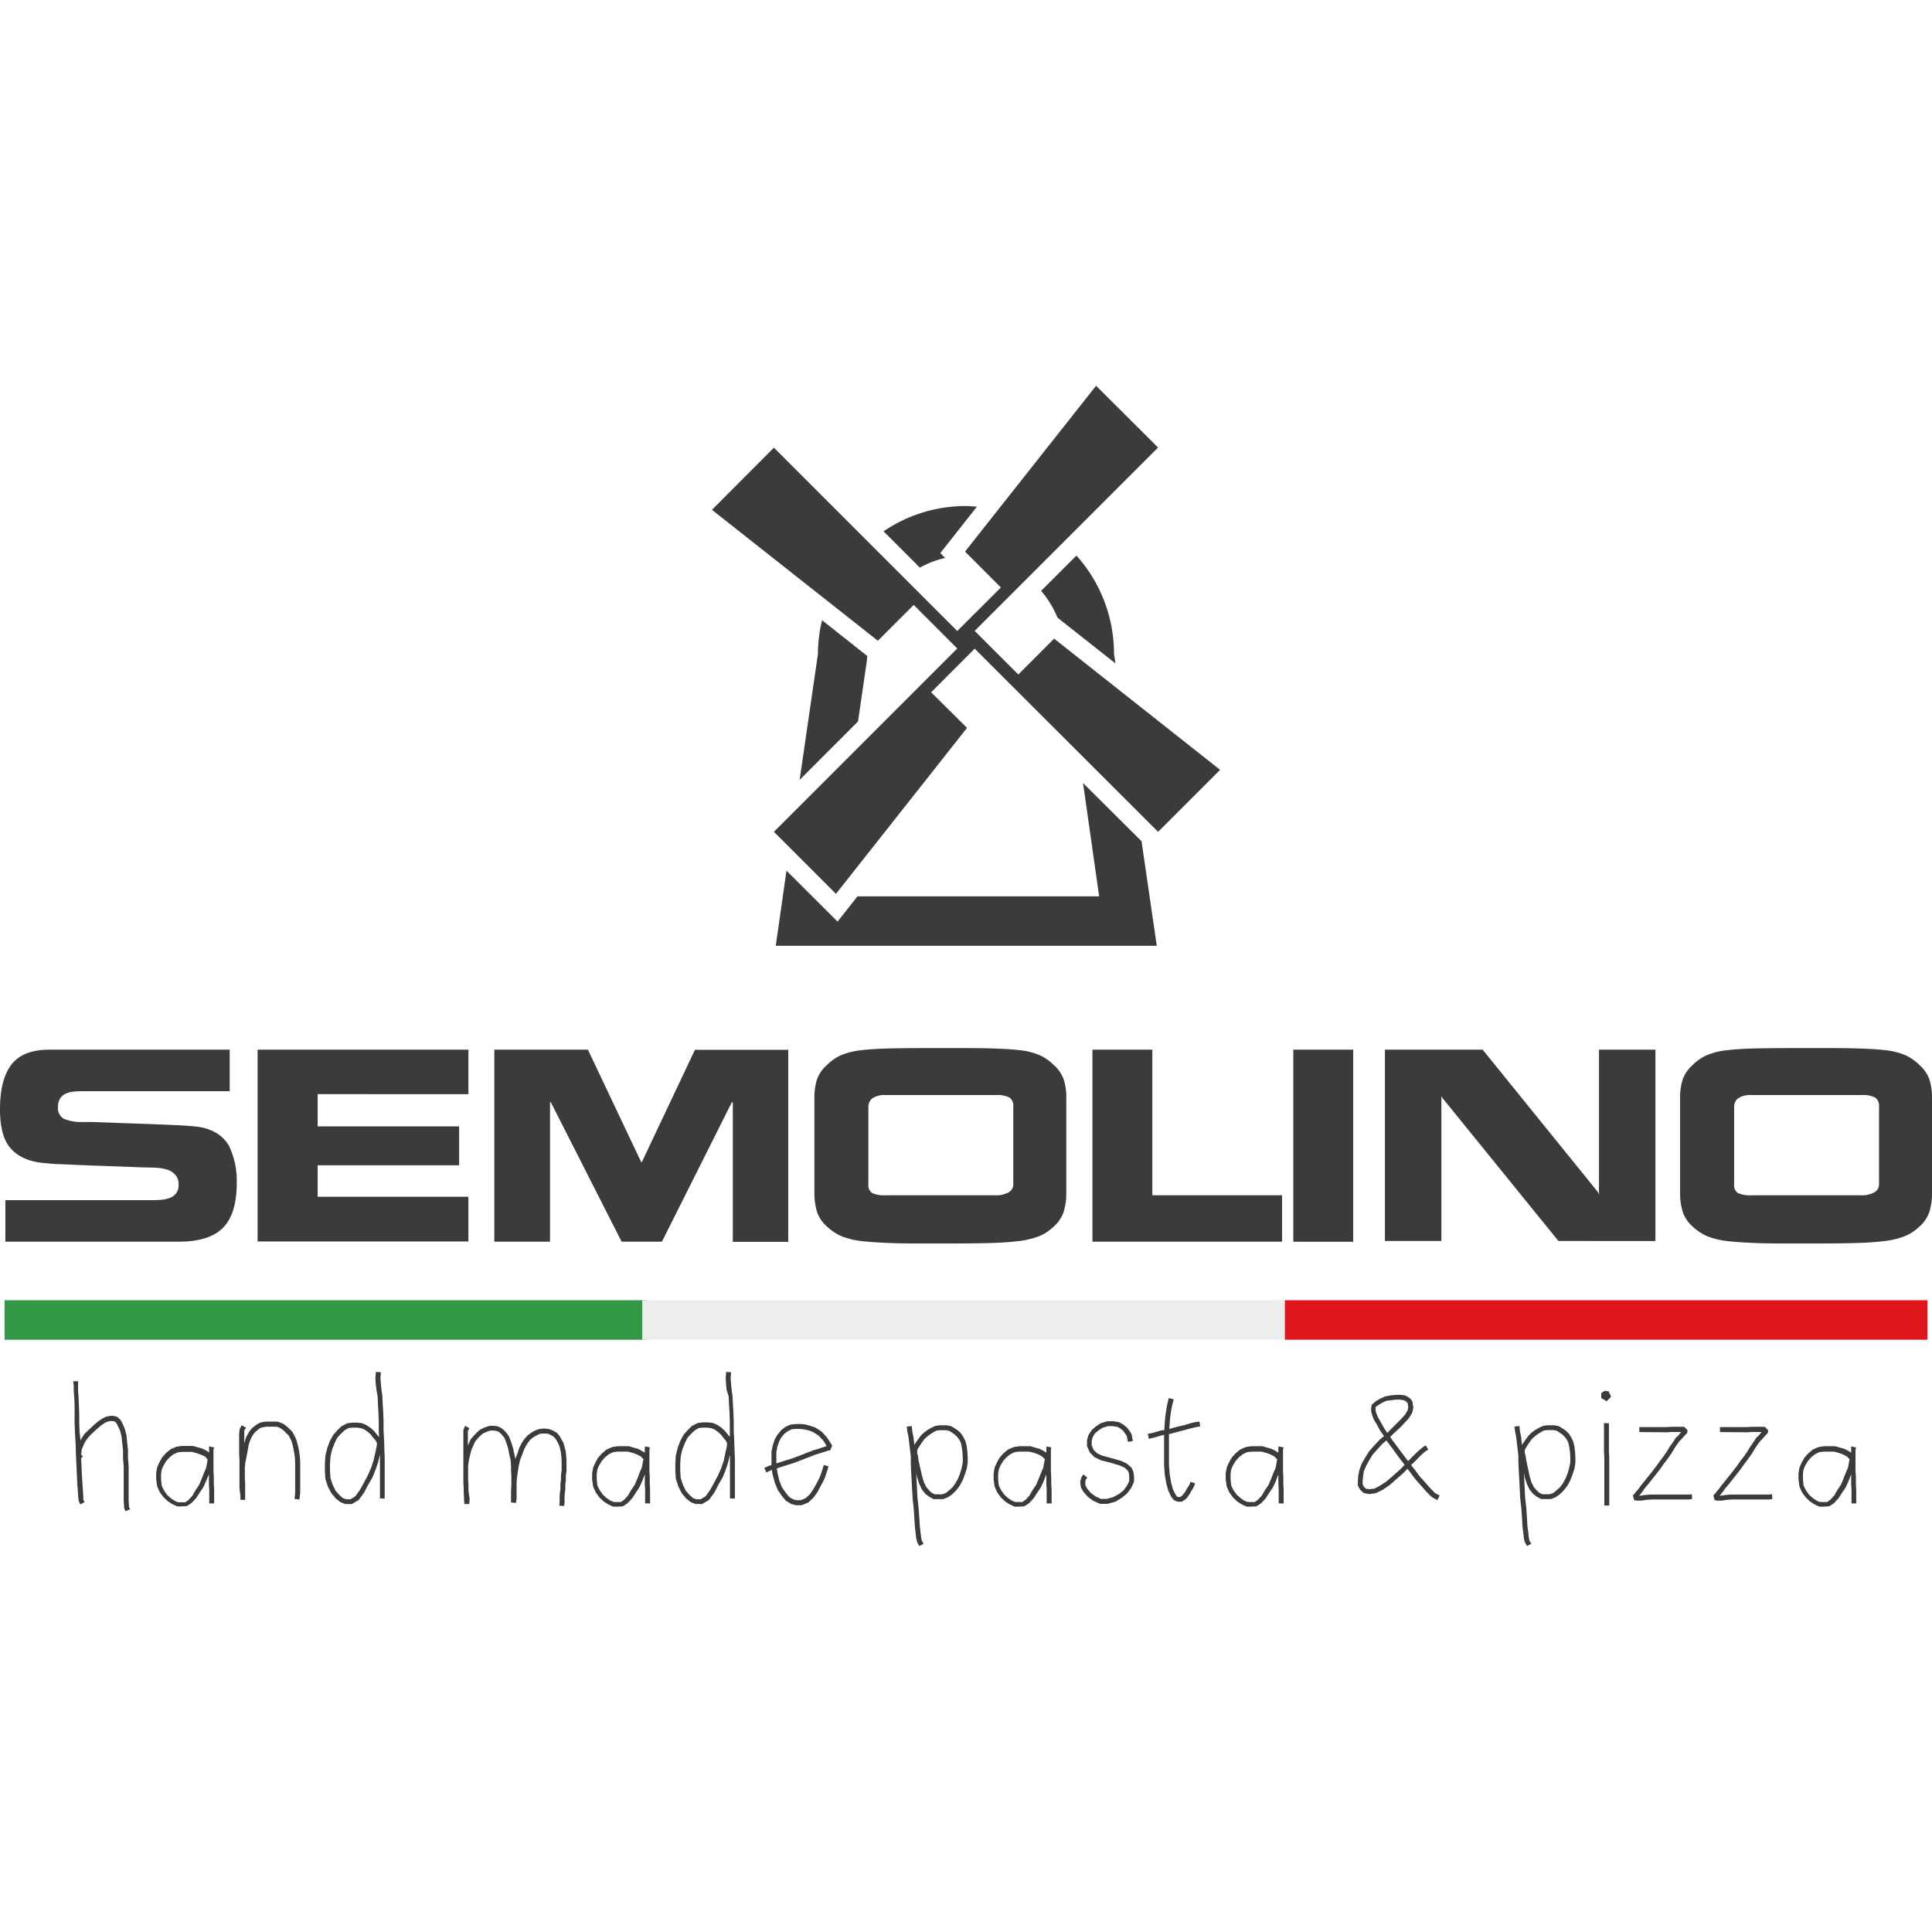 <svg id="Layer_1" data-name="Layer 1" xmlns="http://www.w3.org/2000/svg" viewBox="0 0 360 360"><defs><style>.cls-1,.cls-2{fill:#3b3b3b;}.cls-1{fill-rule:evenodd;}.cls-3{fill:#349946;}.cls-4{fill:#eceded;}.cls-5{fill:#de151a;}</style></defs><path class="cls-1" d="M13.63,257.38h.92v.92l0,.92.09,1.19.06,1.45.06,1.46,0,1.72.07,1.83L15,268.4l.09-.18.61-1,.83-.79.92-.86.89-.76.85-.56.59-.27.76-.16h.61l.68.18.67.62.39.76.35.83.33,1.23.12,1.31.16,1.41,0,1.44.12,1.59,0,1.5v5l.06.68v.4l.22.45-.86.37-.27-.64v-.52l-.07-.67v-5l0-1.43-.12-1.6,0-1.44-.15-1.35-.13-1.25-.27-1.1L22,265.8l-.27-.58-.37-.36L21,264.8h-.43l-.52.09-.46.21-.73.49-.83.7-.92.86-.7.74-.55.76-.34.74-.28.7-.09.74,0,.3.31.21-.34.37.06,1.35.09,1.87.1,1.62.09,1.31.06,1,0,.58.24.46-.79.42-.31-.64-.09-.76-.06-1-.1-1.32L14.33,275l-.08-1.87-.1-2.08L14.09,269l-.12-2L13.9,265l0-1.72,0-1.41-.06-1.43-.1-1.2,0-1Zm0,0"/><path class="cls-1" d="M38.7,272l-.42-.52-.34-.21L37.3,271l-.71-.24-.82-.22-1,0H33.9l-.79.09-.84.39-.73.59-.61.7-.49.83-.3.68-.13.88v1l.13,1.17.42.86.58.82.71.64.74.49.6.25.62,0h.7l.59-.4.73-.8.58-1,.67-1,.46-1.08.43-1.1.43-1,.16-.8.09-.52Zm.25-2.48.92.18-.09.46v2.76l0,1.16.06,1.19,0,1.2.06,1.1v2.57h-.91v-2.57l-.06-1,0-1.2,0-.66-.09.24L38.4,276l-.52,1.13-.67,1-.65,1-.86.92-.88.58-1,.06-.8,0-.85-.38-.86-.54-.83-.77-.71-.95-.49-1.1-.18-1.35v-1.1l.18-1.08.38-.85.54-1,.74-.82.86-.71,1.07-.46,1-.15h1l1.07,0,1,.28.83.24.7.37.49.31v-.68Zm0,0"/><path class="cls-1" d="M45.05,265.56l.79.49-.33.52,0,.61v1.74l.06-.18.24-.83.34-.64.39-.64.46-.55.86-.65.52-.3.59-.16.7-.08h1.25l.71,0,.64.19.64.3.62.49.46.43.52.55.37.68.3.64.21.73.22.8.16.92.11.86.06,1,0,1v3.83l0,.76-.06.64-.09.71-.91-.13.09-.7L55,278l0-.7v-3.83l0-.92-.05-.92-.12-.86-.16-.85-.15-.74-.22-.67-.24-.53-.31-.55-.46-.42-.4-.43-.49-.37-.45-.24-.46-.13-.59,0H49.7l-.58.09-.46.1-.34.18-.73.58-.34.43-.34.52-.27.59-.25.7-.15.73-.16.92-.17.92-.19.92-.1.92,0,.33,0,.37,0,1.19.06,1.14v3H44.8v-.8l-.09-.58-.09-.89v-1.81l0-1,0-.61,0-.7,0-1.11-.06-1.12v-3.68l.09-.86Zm0,0"/><path class="cls-1" d="M70.25,268.92h0l-.25-.49-.49-.57-.43-.56-.58-.52-.62-.43-.67-.24-.7-.09h-.77l-.76.06-.77.43-.64.61-.74.79-.46.95-.49,1.23-.3,1.28-.09,1.38v1.38l.09,1.29.4,1.22.55,1.14.7.79.65.58.64.22.79,0,.92-.58.86-1.2.77-1.41.73-1.38.58-1.34.43-1.29.31-1.4.27-1.26Zm-.19-13.29.92.07-.09,1,.06.94.12,1.21.18,1.31.06,1.44.1,1.53.06,1.75,0,1.71.1,1.77.05,1.72.06,1.74v7.41H70.8v-7.41l0-.76-.34,1.38L70,273.8l-.58,1.46-.8,1.38-.77,1.47-1,1.38-1.29.77-1.22,0-.89-.34-.89-.71-.83-1L61.09,277l-.46-1.41-.09-1.47v-1.38l.09-1.49.37-1.48.48-1.28.59-1.08.8-.91.76-.74,1.08-.55.94-.12h.89l.89.09.85.37.74.49.71.64.49.61.42.52-.06-1.16,0-1.77-.06-1.69-.09-1.53-.06-1.44L70.15,259,70,257.72l-.06-1Zm0,0"/><path class="cls-1" d="M86.65,265.68l.81.43-.28.55v.52l0,.92v1.25l.16-.36.37-.8.55-.64.55-.58.58-.52.74-.4.55-.19.61-.18h.67l.65.06.64.25.55.4.53.55.45.61.31.74.27.76.28.92.18.94.22.92.4-1.07.36-1.07.46-.89.46-.67.64-.71.71-.51.67-.37.59-.22.7-.12h.7l.71.12.76.34.55.31.52.6.34.62.37.64.21.74.22.83.09.89.06.94v1.84l-.12.86,0,.85-.1.83v.86l-.09.73-.06.71v.58l0,.52-.06.61-.92-.06.07-.61,0-.46v-.64l.06-.77.09-.68v-.85l.1-.83,0-.86.12-.85v-1.78l-.06-.89-.09-.76-.16-.77-.21-.61-.3-.58-.28-.49-.4-.43-.37-.24-.58-.28-.52-.06h-.58l-.52.06-.46.22-.56.3-.57.4-.52.58-.4.61-.4.77-.37,1-.39,1-.25,1.07-.18,1.16-.16,1.14-.06.86v2.93l-.12.83-.92-.09,0-1.1v-1l.06-1.16,0-.43V276l0-1-.06-1,0-1-.09-1-.22-.89-.18-1-.22-.8-.27-.76-.25-.62-.33-.42-.46-.5-.37-.27-.4-.12-.52-.06h-.49l-.43.12-.48.19-.56.27-.52.46-.49.52-.43.52-.3.67-.34.77-.22.82-.27,1.14-.15,1v2.79l.06.89,0,.92.09.82.13.79-.07,1-.91,0-.07-.74,0-.58-.06-.71,0-.94-.06-1.11,0-1.13V268.1l0-.92v-.7Zm0,0"/><path class="cls-1" d="M119.94,272l-.42-.52-.34-.21-.65-.32-.7-.24-.83-.22-1,0h-.92l-.79.09-.83.39-.73.59-.61.7-.5.83-.3.68-.13.88v1l.13,1.17.43.86.58.82.7.64.74.49.61.25.61,0h.71l.58-.4.73-.8.58-1,.68-1,.46-1.08.42-1.1.43-1,.16-.8.09-.52Zm.24-2.48.92.18-.09.46v2.76l0,1.16.06,1.19,0,1.2.06,1.1v2.57h-.92v-2.57l-.06-1,0-1.2,0-.66-.09.24-.43,1.1-.51,1.13-.68,1-.64,1-.86.92-.89.58-1,.06-.8,0-.85-.38-.86-.54-.83-.77-.7-.95-.49-1.1-.19-1.35v-1.1l.19-1.08.37-.85.55-1,.74-.82.85-.71,1.07-.46,1-.15h1l1.07,0,.95.28.83.24.7.37.49.31v-.68Zm0,0"/><path class="cls-1" d="M135.49,268.92h0l-.25-.49-.49-.57-.43-.56-.58-.52-.61-.43-.67-.24-.71-.09H131l-.76.06-.76.43-.65.61-.73.79-.46.95-.5,1.23-.3,1.28-.09,1.38v1.38l.09,1.29.4,1.22.55,1.14.7.79.64.58.65.22.79,0,.93-.58.85-1.2.77-1.41.73-1.38.58-1.34.43-1.29.3-1.4.28-1.26Zm-.18-13.29.92.07-.09,1,.06.94.12,1.21.18,1.31.07,1.44.09,1.53.06,1.75,0,1.71.09,1.77.06,1.72.07,1.74v7.41h-.92v-7.41l0-.76-.33,1.38-.43,1.35-.58,1.46-.8,1.38-.76,1.47-1,1.38-1.29.77-1.23,0-.88-.34-.89-.71-.83-1-.61-1.25-.46-1.41-.09-1.47v-1.38l.09-1.49.37-1.48.49-1.28.58-1.08.8-.91.76-.74,1.07-.55,1-.12h.89l.89.09.86.37.73.49.71.64.49.61.42.52,0-1.16,0-1.77-.06-1.69-.09-1.53-.07-1.44L135.4,259l-.12-1.25-.06-1Zm0,0"/><path class="cls-1" d="M154,269.45l0-.06-.43-.71-.27-.37-.34-.34-.4-.46-.49-.3-.62-.4-.76-.27-.82-.19-.8-.09h-.79l-.77.06-.71.37-.64.46-.61.74-.34.64-.36,1-.19,1.07v2.08l1.25-.4,1.51-.46,1.46-.54,1.41-.56,1.29-.49,1.13-.33.74-.25.55-.18Zm-11.21,4.92-.37-.86,1-.42.34-.12v-2.46l.25-1.25.37-1.1.45-.76.74-.92.76-.59.95-.43.95-.12h.92l.92.09.88.25.89.28.74.45.61.43.46.53.33.33.35.49.48.77.25.43-.36.85-.37.06-.55.19-.8.24-1.08.34-1.28.49-1.41.55-1.47.55-1.5.46-1.31.43-.19.06.16.95.33,1.38.49,1.22.7,1,.65.8.73.43.64.15h.77l.95-.4.77-.73.61-.89.52-.92.49-.92.3-.7.25-.68.18-.58.25-.76.86.3-.25.77-.19.58-.24.73-.36.77-.5.92-.52,1-.73,1-.95.92-1.26.52h-1.06l-.89-.21-1-.62-.77-.92-.76-1.13-.55-1.35-.4-1.5-.13-.83-.06,0Zm0,0"/><path class="cls-1" d="M170.89,270.73l.15.53.09.7.19.89.21.95.28,1.22.34,1.16.46.92.52.61.48.46.59.28h.73l.65,0,.67-.25.52-.43.7-.61.55-.76.5-.89.39-1,.31-1.07.18-.92v-.95l-.06-1-.12-.86-.15-.8-.31-.63-.37-.49-.46-.46-.51-.37-.53-.34-.58-.12h-1.19l-.59.06-.43.21-.7.43-.61.46-.52.46-.55.76-.46.71-.34.55Zm-1.93-4.9.92-.12.06.52.06.52.18.86.13,1,.06.64.09-.15.52-.77.61-.83.59-.57.73-.53.76-.42.62-.28.76-.12h1.38l.83.18.64.4.65.43.58.58.43.68.37.76.21.92.12,1,.06,1.05v1l-.18,1.1-.37,1.13-.4,1.05-.55,1-.67.88-.77.74-.71.49-.91.37-.83,0h-1l-.82-.46-.68-.52-.64-.8-.52-1.1-.4-1.23-.15-.79.06,1.16.09,1.71.09,1.84.22,1.91.12,1.82.1,1.57.14,1.16.1.86.12.59.34.6-.8.43-.4-.73-.18-.76-.1-.86-.14-1.22-.1-1.57-.12-1.83-.21-1.91-.1-1.84-.09-1.71-.09-1.62-.06-1.53,0-1.25-.16-1.26-.15-1.29-.12-1-.19-.86Zm0,0"/><path class="cls-1" d="M194.74,272l-.43-.52-.33-.21-.65-.32-.7-.24-.83-.22-1,0h-.92l-.79.09-.83.39-.73.59-.62.7-.49.83-.3.68-.13.88v1l.13,1.17.43.86.58.82.7.64.74.49.61.25.61,0h.71l.58-.4.74-.8.57-1,.68-1,.46-1.08.43-1.1.43-1,.15-.8.09-.52Zm.25-2.48.91.18-.08.46v2.76l0,1.16.06,1.19,0,1.2.07,1.1v2.57h-.92v-2.57l-.06-1,0-1.2,0-.66-.09.24-.43,1.1-.52,1.13-.68,1-.64,1-.86.92-.89.58-1,.06-.8,0-.85-.38-.86-.54-.83-.77-.7-.95-.49-1.1-.18-1.35v-1.1l.18-1.08.37-.85.55-1,.73-.82.86-.71,1.08-.46,1-.15h1l1.08,0,.94.28.83.24.71.37.49.31v-.68Zm0,0"/><path class="cls-1" d="M211.09,268.5l-.91.18-.22-1.11-.28-.42-.39-.55-.53-.43-.57-.31-.86-.12h-.89l-1,.31-.67.43-.71.57-.46.77-.18.68v.79l.34.86.67.65,1,.46,1.16.3,1.2.33,1.16.34,1.07.52.83.74.34.77.12.85v1l-.52,1.14-.74,1-1,.83-1.22.74-1.47.4h-1.38l-1.32-.59-1-.76-.78-.89-.45-.79-.12-.65v-.61l.24-.74.33-.46.74.61-.27.28-.12.43v.43l.05.4.34.55.64.76.89.65,1,.46h1.07l1.23-.34,1.1-.61.86-.7.61-.86.4-.83v-.8l-.06-.67-.22-.46-.58-.55-.89-.4-1.1-.34-1.19-.33-1.23-.31-1.22-.58-.86-.89-.52-1.16v-1.11l.24-.91.65-1,.83-.71.85-.55,1.23-.37h1.07l1.1.18.76.43.71.56.46.61.4.61Zm0,0"/><path class="cls-1" d="M214.06,268.1l-.18-.92,1-.21,1.28-.37.8-.15.06-1.05.1-1.37.18-1.2.15-.94.33-1.38.92.24-.33,1.32-.16.88-.17,1.2-.1,1.31-.06.8,1.44-.4,1.44-.33,1.2-.37.88-.19.67-.08.13.91-.62.09-.82.19-1.2.31-1.44.39-1.65.43h-.09l0,1,0,1.53v1.62l0,1.66.13,1.65.27,1.59.35,1.29.45.89.28.43.33.09.28,0,.49-.4.46-.61.36-.67.4-.59.22-.58.86.31-.28.7-.4.65-.37.67-.57.79-.86.59-.77,0-.71-.28-.52-.67-.51-1.08-.4-1.4-.28-1.66-.12-1.71,0-1.72v-1.62l0-1.53,0-.79-.49.11-1.28.38Zm0,0"/><path class="cls-1" d="M238,272l-.43-.52-.34-.21-.64-.32-.7-.24-.83-.22-.95,0h-.92l-.8.09-.82.39-.73.59-.62.7-.49.83-.31.68-.12.88v1l.12,1.17.43.86.59.82.7.64.73.49.62.25.61,0h.71l.57-.4.74-.8.58-1,.68-1,.46-1.08.43-1.1.43-1,.14-.8.1-.52Zm.24-2.48.92.18-.09.46v2.76l0,1.16.06,1.19,0,1.2.06,1.1v2.57h-.92v-2.57l-.06-1,0-1.2,0-.66-.09.24-.42,1.1-.53,1.13-.68,1-.64,1-.85.92-.89.58-1,.06-.8,0-.86-.38-.86-.54-.82-.77-.7-.95-.49-1.1-.19-1.35v-1.1l.19-1.08.36-.85.56-1,.73-.82.86-.71,1.07-.46,1-.15h1l1.07,0,.95.28.83.24.7.37.49.31v-.68Zm0,0"/><path class="cls-1" d="M258.49,267l.58-.58,1-1,.94-.94.77-.83.49-.8.15-.61-.12-.76-.18-.22-.28-.25-.37-.11-.58-.1h-.77l-.83.1-.94.11-.86.4-.64.4-.53.37,0,.27v.4l.16.55.27.64.53.95.61,1.08Zm-.15,1.4-.77.65-.91,1-.89,1-.65,1.07-.55,1-.43,1L254,275l-.09.92v.67l.24.46.37.36.61.07,1-.1,1-.54,1.26-.83,1.23-1.07,1.25-1.1.86-.89-.4-.52-.86-1.13-.85-1.17-.89-1.2Zm9.92,10.26-.43.86-.92-.49-.52-.46-.52-.52-.67-.76-.71-.8-.79-.89-.74-1-.7-.92-.8.83-1.26,1.1-1.28,1.13-1.32.89-1.26.61-1.22.16-1-.19-.67-.61-.43-.76v-1l.09-1,.21-1,.43-1.14.62-1.07.7-1.14.95-1.09,1-1.08.86-.73-.71-1-.61-1.14-.58-.94-.27-.77-.22-.74v-.52l.09-.7.76-.67.78-.46,1-.46,1.08-.19.89-.09h.88l.77.09.55.25.52.37.36.51.19,1.2-.22.92-.61,1-.82.89-.95,1-1.05.94-.67.68.43.61.89,1.2.86,1.16.85,1.13.31.4.76-.79.92-.89.65-.58.46-.37.49-.31.48.8-.43.25-.39.3-.64.58-.86.89-.89.86.8,1,.73,1,.74.83.7.79.67.76.86.86Zm0,0"/><path class="cls-1" d="M284.12,270.73l.15.53.1.7.18.89.21.95L285,275l.34,1.16.46.92.52.61.49.46.59.28h.73l.64,0,.68-.25.52-.43.7-.61.56-.76.49-.89.4-1,.3-1.07.18-.92v-.95l-.06-1-.12-.86-.16-.8-.3-.63-.37-.49-.46-.46-.52-.37-.52-.34-.58-.12h-1.19l-.59.06-.42.21-.71.43-.61.46-.52.46-.55.76-.46.71-.34.55Zm-1.93-4.9.92-.12.06.52.06.52.19.86.12,1,.06.64.09-.15.52-.77.62-.83.57-.57.74-.53.77-.42.6-.28.77-.12h1.38l.83.18.64.4.64.43.59.58.42.68.37.76.22.92.12,1,.06,1.05v1l-.18,1.1L293,274.8l-.4,1.05-.55,1-.68.88-.76.74-.7.49-.92.37-.83,0h-1l-.83-.46-.67-.52-.65-.8-.52-1.1-.39-1.23-.15-.79.06,1.16.09,1.71.09,1.84.22,1.91.12,1.82.09,1.57.16,1.16.08.86.12.59.35.6-.8.43-.4-.73-.18-.76-.09-.86-.16-1.22-.09-1.57-.12-1.83-.22-1.91-.09-1.84-.09-1.71-.09-1.62-.07-1.53,0-1.25-.15-1.26-.15-1.29-.12-1-.18-.86-.07-.52Zm0,0"/><path class="cls-1" d="M298.88,265.16l.92.06,0,.58v3.06l0,1.44.06,1.44v1.57l0,1.65v4.16l0,.89v.52h-.92V280l0-.89V275l0-1.65v-1.57l-.06-1.44,0-1.44V265.8Zm.21-6,.65.09.46,1-.83.86-1-.61,0-.92.62-.43.07.12Zm0,0"/><path class="cls-1" d="M305.46,266.84v-.92h5l1-.06h2l.37,0,.64.68-.12.52-.46.46-.49.55-.49.52-.46.61-.55.86-.52.86-.67.94-.68.89-.7,1-.83,1.07-.76.95-.71.89-.61.73L306,278l-.43.55-.15.15.25,0,1-.15,1-.06h6.49l.46,0,.62-.06.06.91-.62.07-.52,0h-6.49l-.85.06-1,.15-.8,0-.52-.09-.25-.89.32-.31.3-.39.43-.49.43-.61.61-.74.7-.89.77-.94.82-1.08.71-1,.67-.88.61-.89.52-.86.62-.86.46-.74.55-.52.49-.61.06,0h-1.78l-1,.06Zm0,0"/><path class="cls-1" d="M320.49,266.84v-.92h5l1-.06h2l.36,0,.64.68-.11.52-.46.46-.49.55-.49.52-.46.61-.56.86-.51.86-.68.94-.67.89-.71,1-.83,1.07-.76.95-.7.89-.62.73L321,278l-.42.55-.15.15.24,0,.95-.15,1-.06h6.49l.46,0,.61-.06.07.91-.62.07-.52,0h-6.49l-.86.06-.94.15-.8,0-.52-.09-.25-.89.31-.31.3-.39.43-.49.43-.61.61-.74.71-.89.76-.94.83-1.08.7-1,.68-.88.61-.89.52-.86.61-.86.46-.74.55-.52.49-.61.06,0h-1.77l-1,.06Zm0,0"/><path class="cls-1" d="M344.68,272l-.42-.52-.34-.21-.65-.32-.7-.24-.82-.22-1,0h-.91l-.8.09-.83.39-.73.59-.61.7-.49.83-.31.68-.12.88v1l.12,1.17.43.86.58.82.71.64.73.49.62.25.6,0h.71l.58-.4.74-.8.57-1,.68-1,.46-1.08.43-1.1.43-1,.15-.8.09-.52Zm.25-2.48.92.18-.1.46v2.76l0,1.16.07,1.19,0,1.2.06,1.1v2.57H345v-2.57l-.06-1,0-1.2,0-.66-.09.24-.43,1.1-.52,1.13-.68,1-.64,1-.85.92-.9.58-1,.06-.79,0-.86-.38-.86-.54-.82-.77-.71-.95-.49-1.1-.18-1.35v-1.1l.18-1.08.37-.85.55-1,.74-.82.85-.71,1.08-.46,1-.15h1l1.08,0,.94.28.83.24.71.37.49.31v-.68Zm0,0"/><path class="cls-1" d="M44.12,220.4c0,3.85-.86,6.65-2.57,8.38s-4.47,2.59-8.27,2.59H1v-7.74H28.55a15.59,15.59,0,0,0,1.75-.09,5.36,5.36,0,0,0,1.48-.38,2.61,2.61,0,0,0,1.1-.89,2.68,2.68,0,0,0,.4-1.55,2.58,2.58,0,0,0-.57-1.75,3.18,3.18,0,0,0-1.48-1,8,8,0,0,0-1.89-.36c-.65-.05-1.44-.07-2.38-.07l-4.88-.19c-4.18-.14-6.81-.24-7.87-.29l-3-.14c-.94,0-1.75-.09-2.41-.16-3.38-.18-5.78-1.29-7.24-3.32Q0,211.2,0,206.7c0-3.71.71-6.48,2.14-8.34s3.79-2.77,7.1-2.77H42.8v7.74H15.21a13.38,13.38,0,0,0-1.64.09,4.5,4.5,0,0,0-1.37.39,2.37,2.37,0,0,0-1,.89,2.74,2.74,0,0,0-.39,1.55A2.23,2.23,0,0,0,12,208.52a8.7,8.7,0,0,0,3.42.55H17.3l4.78.18c3.65.12,6.17.21,7.58.27l3.58.15c1,.06,1.78.11,2.41.17q5,.27,7,3.64a14.83,14.83,0,0,1,1.46,6.92Zm0,0"/><path class="cls-1" d="M87.28,223v8.33H48V195.59H87.28v8.29H59.19v6H85.55v7.25H59.19V223Zm0,0"/><path class="cls-1" d="M123.34,231.37h-7.51l-13.2-26h-.14v26H92.11V195.59h17.44l9.88,20.85.13.18,9.93-21h17.39v35.78H136.55v-26h-.19Zm0,0"/><path class="cls-1" d="M161.81,220.72a1.72,1.72,0,0,0,.68,1.57,5.34,5.34,0,0,0,2.6.43h20.26a4.77,4.77,0,0,0,2.62-.56,1.7,1.7,0,0,0,.84-1.44V206.25a1.9,1.9,0,0,0-.71-1.74,5.22,5.22,0,0,0-2.61-.46h-20.4a4.12,4.12,0,0,0-2.53.6,2,2,0,0,0-.75,1.6Zm-10.06-16a11.31,11.31,0,0,1,.5-3.63,6.5,6.5,0,0,1,1.87-2.66,8.51,8.51,0,0,1,2.63-1.82,13.2,13.2,0,0,1,3.67-.91c1.48-.18,3.25-.29,5.31-.34s5.25-.07,9.56-.07,7.5,0,9.56.07,3.82.16,5.26.34a12.59,12.59,0,0,1,3.59.91,8.88,8.88,0,0,1,2.63,1.82,6.67,6.67,0,0,1,1.86,2.66,11,11,0,0,1,.5,3.63v17.44a11.57,11.57,0,0,1-.5,3.68,6.48,6.48,0,0,1-1.86,2.73,8.85,8.85,0,0,1-2.67,1.76,15.53,15.53,0,0,1-3.69.91c-1.47.19-3.28.32-5.44.38s-5.28.09-9.38.09-7.21,0-9.33-.09-3.93-.19-5.42-.38a14.35,14.35,0,0,1-3.65-.91,9.62,9.62,0,0,1-2.63-1.76,6.33,6.33,0,0,1-1.87-2.73,11.86,11.86,0,0,1-.5-3.68Zm0,0"/><path class="cls-1" d="M238.89,222.72v8.65H203.56V195.59h11.16v27.13Zm0,0"/><rect class="cls-2" x="240.99" y="195.59" width="11.16" height="35.79"/><path class="cls-1" d="M268.58,231.24H258.06V195.59h18.21l21.49,26.55.19.45v-27h10.51v35.65H290.39l-21.68-26.73-.13-.32Zm0,0"/><path class="cls-1" d="M323.13,220.72a1.7,1.7,0,0,0,.68,1.57,5.27,5.27,0,0,0,2.59.43h20.26a4.77,4.77,0,0,0,2.62-.56,1.71,1.71,0,0,0,.85-1.44V206.25a1.9,1.9,0,0,0-.72-1.74,5.22,5.22,0,0,0-2.61-.46H326.4a4.14,4.14,0,0,0-2.53.6,2,2,0,0,0-.74,1.6Zm-10.07-16a11.31,11.31,0,0,1,.5-3.63,6.5,6.5,0,0,1,1.87-2.66,8.44,8.44,0,0,1,2.64-1.82,13.12,13.12,0,0,1,3.66-.91c1.48-.18,3.25-.29,5.31-.34s5.25-.07,9.56-.07,7.5,0,9.56.07,3.82.16,5.26.34a12.59,12.59,0,0,1,3.59.91,8.88,8.88,0,0,1,2.63,1.82,6.47,6.47,0,0,1,1.86,2.66,11,11,0,0,1,.5,3.63v17.44a11.57,11.57,0,0,1-.5,3.68,6.31,6.31,0,0,1-1.86,2.73,8.85,8.85,0,0,1-2.67,1.76,15.41,15.41,0,0,1-3.69.91c-1.47.19-3.28.32-5.44.38s-5.28.09-9.37.09-7.22,0-9.34-.09-3.93-.19-5.42-.38a14.26,14.26,0,0,1-3.64-.91,9.52,9.52,0,0,1-2.64-1.76,6.33,6.33,0,0,1-1.87-2.73,11.86,11.86,0,0,1-.5-3.68Zm0,0"/><path class="cls-1" d="M161.61,122.24l-8.43-6.67a26.75,26.75,0,0,0-.77,6.29L149,145.32l10.88-10.89,1.64-11.25Zm0,0"/><path class="cls-1" d="M194,110.1a18.67,18.67,0,0,1,3.06,5l10.79,8.52-.27-1.78a27.43,27.43,0,0,0-7-18.32Zm0,0"/><path class="cls-1" d="M201.81,145.91l3,21.11H159.78l-3.71,4.71-9.52-9.49-2,14h71l-2.84-19.49Zm0,0"/><path class="cls-1" d="M176.09,103.94l-.88-.88,6.84-8.67c-.67,0-1.35-.1-2.05-.1A27.31,27.31,0,0,0,164.64,99l6.76,6.77a17.87,17.87,0,0,1,4.69-1.8Zm0,0"/><path class="cls-1" d="M196.42,119l-6.67,6.68-8.13-8.13,34.17-34.16L204.24,71.88l-24.42,30.9,6.68,6.69-8.13,8.11L144.21,83.42,132.66,95l30.91,24.39,6.69-6.67,8.11,8.12L144.21,155l11.56,11.56,24.42-30.93L173.5,129l8.12-8.13L215.79,155l11.56-11.55Zm0,0"/><rect class="cls-3" x="0.85" y="242.28" width="119.74" height="7.36"/><rect class="cls-4" x="119.68" y="242.28" width="119.74" height="7.36"/><rect class="cls-5" x="239.42" y="242.28" width="119.74" height="7.36"/></svg>